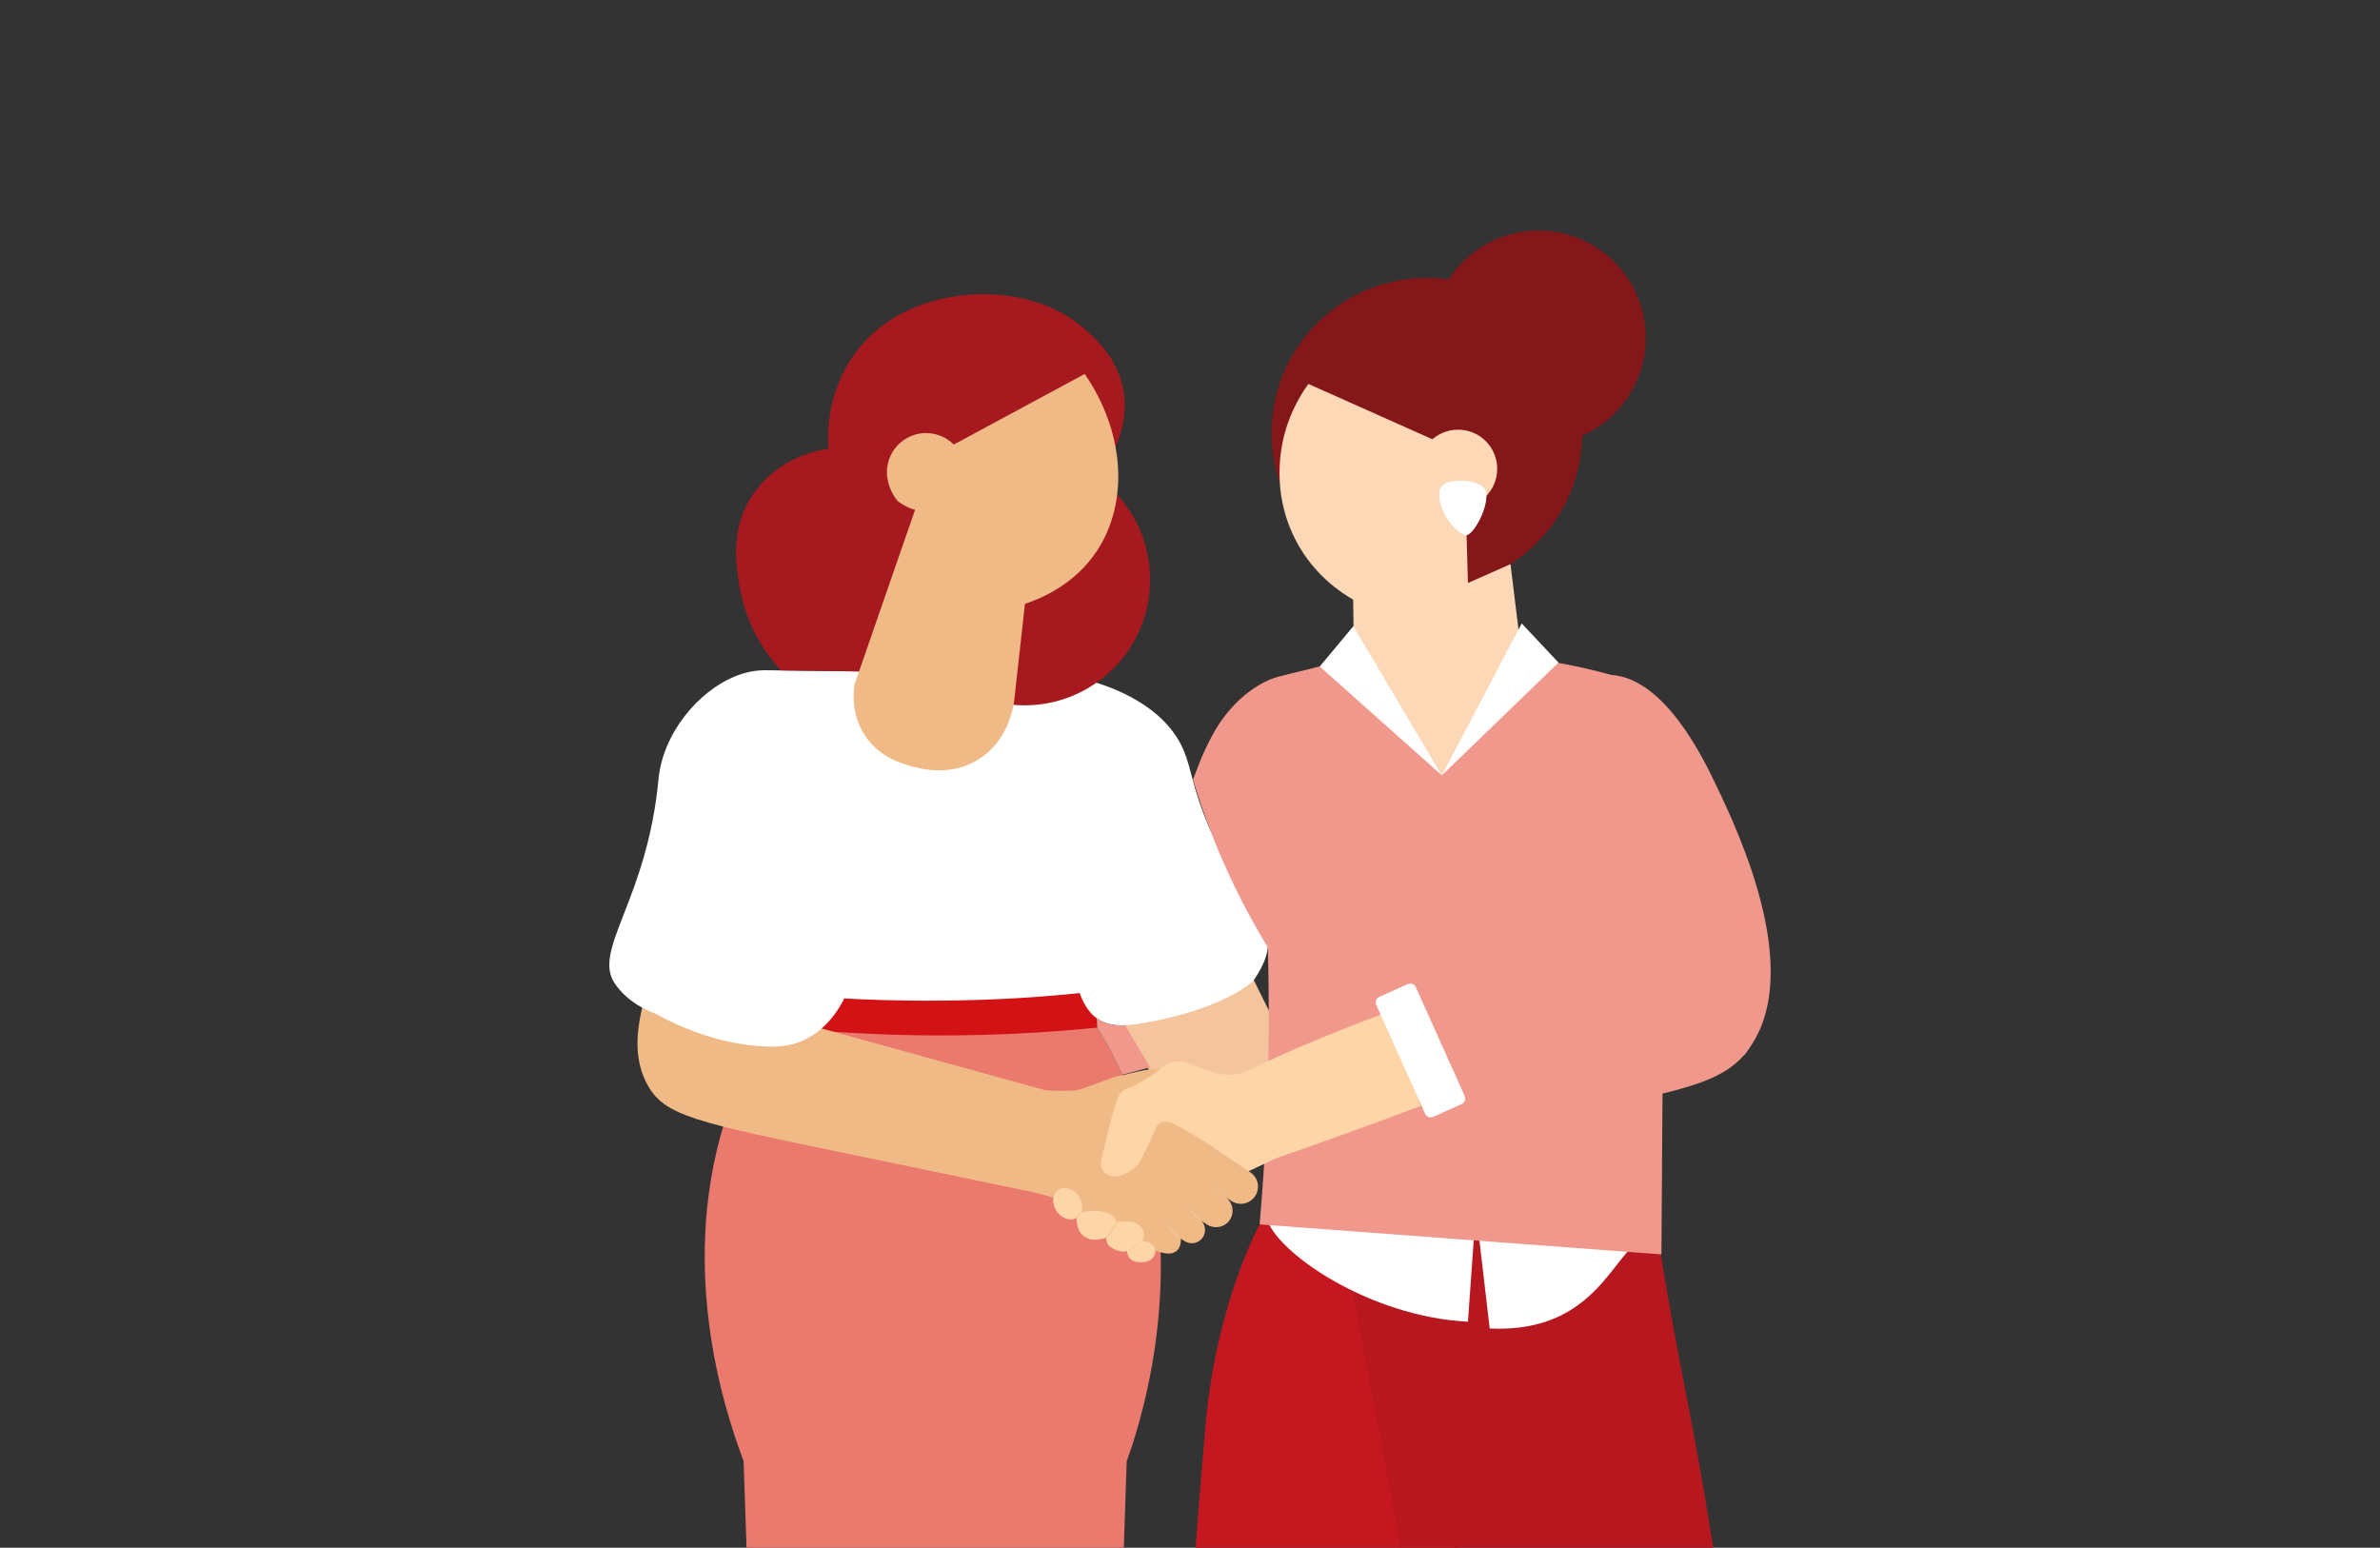 <?xml version="1.0" encoding="utf-8"?>
<svg xmlns="http://www.w3.org/2000/svg" xmlns:xlink="http://www.w3.org/1999/xlink" version="1.1" id="Calque_1_-_copie_2" x="0px" y="0px" viewBox="0 0 2848 1852" style="enable-background:new 0 0 2848 1852;">
<rect x="0" y="0" width="2848" height="1852" fill="#333333" stroke="none"/>
<style type="text/css">
	.st0{fill:#E24E4D;}
	.st1{fill:#ED6869;}
	.st2{fill:#D93239;}
	.st3{fill:#EA7A6E;}
	.st4{fill:#D31216;}
	.st5{fill:#F0BA87;}
	.st6{fill:#F4C49C;}
	.st7{fill:#841719;}
	.st8{fill:#FFFFFF;}
	.st9{fill:#CE8B00;}
	.st10{fill:#A6191E;}
	.st11{display:none;fill:#D31216;}
	.st12{fill:#C4171F;}
	.st13{fill:#B71820;}
	.st14{fill:#F4A49B;}
	.st15{fill:#F1988C;}
	.st16{fill:#FCD8B6;}
	.st17{fill:#CB1315;}
	.st18{fill:#FDD5A7;}
	.st19{fill:#96191D;}
</style>
<g>
	<path class="st2" d="M1255.32,1228.41c-24.65-8.3-52.34-15.7-82.84-20.74c-22.41-3.7-43.9-5.74-64.29-6.53&#xD;&#xA;		c59.43-2.32,109.58,5.98,145.71,14.83C1254.4,1220.1,1254.86,1224.23,1255.32,1228.41z"/>
	<path class="st3" d="M1348.26,1748.48c-1.17,35.35-2.38,70.67-3.55,106.03H893.43c-1.17-35.35-2.38-70.67-3.62-106.03&#xD;&#xA;		c-12.8-35.43-77.98-204.72-27.84-388.55c11.88-43.62,27.55-79.58,43.23-108.37c7.31-13.4,14.61-25.25,21.49-35.57h377.63&#xD;&#xA;		c2.8,4.22,5.67,8.65,8.58,13.37c11.84,19.15,24.33,42.48,35.71,70.21c7.45,18.19,14.43,38.3,20.46,60.36&#xD;&#xA;		C1419.22,1543.76,1361.13,1713.05,1348.26,1748.48z"/>
	<path class="st4" d="M1312.91,1229.36c0,0.21,0,0.32,0,0.32c-13.12,1.31-26.49,2.52-40.18,3.58c-40.14,3.16-82.66,5.21-127.34,5.67&#xD;&#xA;		c-70.46,0.71-135.89-2.59-195.39-8.23c-6.42-0.6-12.73-1.24-19.01-1.88c1.03-4.29,2.06-8.55,3.09-12.84&#xD;&#xA;		c2.09-8.83,4.22-17.66,6.31-26.45c0,0,240.57-1.84,332.34-1.38c7.45,0.04,13.9,0.07,19.18,0.14c0.04,0,0.04,0,0.07,0h0.04&#xD;&#xA;		c6.88,0.11,11.74,0.21,14.08,0.39c3.72,11.17,5.39,21.95,6.17,29.68C1312.84,1224.15,1312.91,1228.19,1312.91,1229.36z"/>
	<path class="st5" d="M774.52,1297.61c20.32,37.77,57.17,45.14,245,83.98c103.67,21.44,182.49,37.81,209.11,43.35&#xD;&#xA;		c8.89-39.71,17.79-79.42,26.68-119.13c-119.09-32.87-238.19-65.75-357.28-98.62c39.83-53.91,54.44-103.17,60.55-133.15&#xD;&#xA;		c6.51-31.93,15.37-72.87-6.34-92.28c-20.47-18.3-50.58-9.83-55.04-8.5c-30.86,9.2-50.23,38.39-71.96,86.53&#xD;&#xA;		C774.53,1172.11,745.18,1243.08,774.52,1297.61z"/>
	<path class="st6" d="M1548.85,1271.01c-45.06,25.66-90.12,51.28-135.22,76.94c-6.56-11.48-17.72-31.03-32.63-57.09&#xD;&#xA;		c-9.8-17.14-21.22-37.1-34.04-59.46c-9.51-16.66-19.81-34.65-30.8-53.83c2.99-1.48,6.01-2.96,9.08-4.37&#xD;&#xA;		c3.06-1.41,6.2-2.81,9.33-4.11c44.38-18.44,90.48-32.25,136.4-45.95c1.41-0.41,2.81-0.81,4.18-1.22&#xD;&#xA;		c9,18.25,18.05,36.51,27.09,54.76C1517.77,1208.1,1533.29,1239.54,1548.85,1271.01z"/>
	<g>
		<circle class="st7" cx="1841.16" cy="404.2" r="128.28"/>
		
			<ellipse transform="matrix(0.707 -0.707 0.707 0.707 133.725 1359.293)" class="st7" cx="1707.67" cy="518.23" rx="185.91" ry="185.91"/>
	</g>
	<g>
		<path class="st8" d="M1499.36,1174.36c-0.04,0.04-0.07,0.11-0.11,0.14c-34.93,27.8-88.69,41.6-119.26,47.55&#xD;&#xA;			c-14.22,2.77-23.44,3.87-23.44,3.87c-3.08,0.32-6.49,0.67-10.07,0.85c-10.67,0.64-23.16-0.25-34.22-8.4&#xD;&#xA;			c-7.84-5.71-14.96-15.07-20.28-30.07c-0.04,0-0.04,0-0.07,0c-6.35,0.67-12.77,1.31-19.18,1.92&#xD;&#xA;			c-138.49,13.01-262.41,4.47-262.41,4.47l0,0c-5.79,11.74-21.36,39.04-52.53,51.7c-12.49,5.07-26.82,7.52-52.58,5.18&#xD;&#xA;			c-25.56-2.32-68.86-9.95-120.28-38.33c-12.91-4.82-34.36-14.89-48.97-35.96c-28.05-40.32,38.4-99.54,52.06-245.14&#xD;&#xA;			c5-53.44,46.7-105.14,92.87-123.3c5.57-2.2,11.24-3.9,16.92-5.07c8.96-1.85,16.02-1.76,19.26-1.74&#xD;&#xA;			c48.23,0.35,112.14,1.41,112.14,1.41c6.32,12.79,19.33,34.71,43.76,52.81c9.87,7.31,26.24,19.44,45.87,21.73&#xD;&#xA;			c33.96,3.97,70.43-22.35,94.16-63.38c17.55-4.33,49.93-9.77,88.13-0.6c9.81,2.35,89.99,22.73,115.49,84.38&#xD;&#xA;			c9.57,23.13,9.87,43.08,29.54,90c3.04,7.24,6.86,14.92,12.16,23.87C1512.94,1104.61,1536.56,1119.39,1499.36,1174.36z"/>
		<path class="st9" d="M1200.77,888.71L1200.77,888.71L1200.77,888.71z M1232.75,859.02&#xD;&#xA;			C1232.75,859.02,1232.75,859.02,1232.75,859.02C1232.75,859.02,1232.75,859.02,1232.75,859.02z M1233.51,858.1L1233.51,858.1&#xD;&#xA;			L1233.51,858.1z M1239.08,844.87C1239.08,844.87,1239.08,844.87,1239.08,844.87S1239.08,844.87,1239.08,844.87z M1258.06,821.8&#xD;&#xA;			L1258.06,821.8L1258.06,821.8z M1271.45,811.78L1271.45,811.78L1271.45,811.78z M1276.13,798.12&#xD;&#xA;			C1276.13,798.12,1276.13,798.12,1276.13,798.12C1276.12,798.12,1276.13,798.12,1276.13,798.12z"/>
		<path class="st9" d="M941.24,821.07L941.24,821.07L941.24,821.07z M924.22,801.09C924.22,801.09,924.22,801.1,924.22,801.09&#xD;&#xA;			C924.22,801.1,924.22,801.09,924.22,801.09z"/>
	</g>
	<g>
		
			<ellipse transform="matrix(0.707 -0.707 0.707 0.707 -131.31 1070.149)" class="st10" cx="1226.13" cy="693.58" rx="150.41" ry="150.41"/>
		<path class="st11" d="M1594.65,1237.23c1.06,48.33-27.98,91.45-70.18,105.25c-3.01,0.99-6.06,1.81-9.15,2.48&#xD;&#xA;			c-31.49,6.84-64.61-3.33-88.48-27.02c-3.65-3.62-7.09-7.55-10.28-11.77c-33.72-55.46-67.45-110.89-101.14-166.35&#xD;&#xA;			c-0.11-0.18-0.21-0.39-0.32-0.57c0.04,0.32,0.04,0.67,0.07,0.99c13.95,125.46,30.52,164.14,14.47,218.48&#xD;&#xA;			c-3.46,11.72-10,28.69-23.52,47.79c-136.84,4.06-273.68,8.13-410.53,12.19c-4.06-57.11-8.12-114.23-12.18-171.34&#xD;&#xA;			c-10.29-32.67-20.58-65.34-30.87-98.01c-2.31-0.74-4.61-1.49-6.91-2.23c-32.91-10.6-65.82-21.17-98.72-31.77&#xD;&#xA;			c1.14-9.93,2.7-22.87,4.82-37.94c0,0,2.77-20,5.92-38.51c6.1-35.53,14.57-75.78,26.38-114.61c5-16.42,15.67-48.37,38.58-73.58&#xD;&#xA;			c22.94-25.25,50.07-37.7,55.28-40.04c13.12-5.85,24.18-8.97,46.49-14.89c22.98-6.13,42.34-10.04,55.96-12.48&#xD;&#xA;			c80.21-2.34,160.39-4.72,240.57-7.09c25.96,7.02,47.09,12.31,61.42,15.85c30.18,7.41,36.24,8.33,47.38,13.97&#xD;&#xA;			c24.61,12.45,39.47,30.43,46.49,39.11c4.4,5.43,14.47,18.58,28.05,49.36c1.35,3.09,2.48,5.78,3.51,8.26&#xD;&#xA;			c3.44,8.51,5.46,14.22,7.23,19.04c1.95,5.28,4.89,12.87,9.04,22.16c29.75,38.05,61.31,82.98,91.95,135&#xD;&#xA;			C1549.4,1135.71,1575,1189.43,1594.65,1237.23z"/>
		<g>
			<path class="st10" d="M1302.22,397.44c12.07,11.28,35.85,33.29,42.15,70.25c7.86,46.1-17.12,82.05-23.09,90.19&#xD;&#xA;				c-52.13,13.8-104.27,27.6-156.4,41.4c-31.65,48.73-63.3,97.47-94.96,146.2c-13.58,19.32-27.16,38.63-40.74,57.95&#xD;&#xA;				c-31.59-0.4-63.18-0.8-94.77-1.21c-13.71-15.05-41.11-49.48-49.51-100.81c-4.09-24.97-11.57-69.82,16.63-110.5&#xD;&#xA;				c31.68-45.69,81.78-52.84,89.85-53.85c-1.15-16.42-2.42-65.47,29.86-111.51c42.56-60.72,110.76-69.56,128.97-71.92&#xD;&#xA;				C1162.61,352.01,1243.72,342.77,1302.22,397.44z"/>
			<path class="st5" d="M1298.02,447.49c-55.71,30.02-111.42,60.03-167.13,90.05c-11.03,21.47-22.06,42.93-33.09,64.4&#xD;&#xA;				c-25.09,72.42-50.19,144.83-75.28,217.25c-1.14,7.36-4.59,35.26,12.92,61.46c16.91,25.29,42.36,32.55,54.21,35.93&#xD;&#xA;				c10.82,3.09,46.68,13.31,80.68-7.56c40.91-25.12,43.92-73.67,44.12-78.16c4.01-36.09,8.03-72.18,12.05-108.27&#xD;&#xA;				c19.43-6.46,58.78-22.89,85.34-62.23C1351.3,601.89,1346.13,517.2,1298.02,447.49z"/>
		</g>
	</g>
	<g>
		<g>
			<g>
				<path class="st12" d="M1430.72,1852c3.86-52.08,7.86-101.84,12.04-148.31c13.06-145.16,64.58-238.59,64.58-238.59h208.58&#xD;&#xA;					l29.52,386.9H1430.72z"/>
				<path class="st13" d="M1676.44,1852l-70.36-373.01h377.57c29.48,180.82,40.48,207.37,66.45,373.01H1676.44z"/>
			</g>
		</g>
		<g>
			<path class="st8" d="M1764.15,1475.25l-7.55,106.28c-118.38-5.79-230.39-83.52-240.76-123.93L1764.15,1475.25z"/>
			<path class="st8" d="M1966.6,1483.42c-35.02,10.1-54.38,112.59-183.97,106.25l-13.09-112.07L1966.6,1483.42z"/>
		</g>
		<path class="st14" d="M2042.11,1091.79c10.32,49.86,19.22,99.99,27.66,150.19c1.37,8.15,2.54,16.37,3.64,24.63&#xD;&#xA;			c4.34-1.14,8.67-2.28,13.01-3.42c2.99-2.97,5.38-6.53,7.37-10.43c-14.22-46.79-27.77-93.77-42.17-140.5&#xD;&#xA;			c-5.08-16.5-10.34-32.96-15.78-49.37C2037.98,1072.51,2040.11,1082.13,2042.11,1091.79z"/>
		<path class="st15" d="M2035.02,1248.05c-8.27-49.08-17-98.1-27.1-146.84c-20.61-99.48-49.09-196.84-79.79-293.61&#xD;&#xA;			c-2.22-0.6-4.51-1.21-6.99-1.87c-23.09-6.13-42.55-10.07-56.28-12.52c-80.67-2.38-161.31-4.79-241.99-7.16&#xD;&#xA;			c-26.1,7.06-47.34,12.38-61.77,15.92c-30.35,7.45-36.45,8.4-47.66,14.08c-24.75,12.52-39.72,30.6-46.74,39.33&#xD;&#xA;			c-4.43,5.5-14.57,18.72-28.26,49.65c0,0-1.94,4.54-10.87,27.68c4.77,15.94,10.17,32.33,16.3,49.08&#xD;&#xA;			c21.42,58.5,47.21,109.06,73.25,151.81c1.88,66.63,1.56,137.23-1.81,211.37c-1.88,41.32-4.59,81.39-7.98,120.14&#xD;&#xA;			c160.25,11.95,320.54,23.9,480.78,35.89c0.5-70.78,0.99-141.56,1.45-212.34c16.5-4.33,32.99-8.67,49.48-13.01&#xD;&#xA;			C2037.85,1266.39,2036.55,1257.17,2035.02,1248.05z"/>
		<g>
			<path class="st16" d="M1565.67,459.4c62.17,27.75,124.34,55.51,186.52,83.26c1.47,51.65,2.94,103.3,4.41,154.95&#xD;&#xA;				c16.97-7.51,33.93-15.03,50.9-22.54c4.17,33.95,8.34,67.91,12.51,101.86c-31.54,50.28-63.08,100.56-94.63,150.84&#xD;&#xA;				c-35.23-59.03-70.45-118.07-105.68-177.1c-0.15-11.04-0.29-22.08-0.44-33.12l0,0c-14.68-8.4-46.75-29.46-68.26-70.14&#xD;&#xA;				c-26.84-50.76-19.99-99.44-16.3-117.7C1541.38,496.62,1556.04,472.71,1565.67,459.4z"/>
			<path class="st8" d="M1619.52,749.29c35.29,59.49,70.58,118.98,105.87,178.48c31.85-60.58,63.71-121.17,95.56-181.75&#xD;&#xA;				c14.68,15.61,29.36,31.23,44.03,46.84c-46.53,44.97-93.06,89.94-139.6,134.91c-48.72-43.41-97.44-86.82-146.15-130.23&#xD;&#xA;				C1592.66,781.45,1606.09,765.37,1619.52,749.29z"/>
		</g>
	</g>
	<g>
		<path class="st5" d="M1301.54,1300.38c-2.02,0.77-4.66,1.66-7.76,2.66c-2.24,0.72-4.07,1.25-5.29,1.49&#xD;&#xA;			c-8.14,1.61-42.19,0.31-42.19,0.31l-22.44,118.48l36.33,9.45c0,0,92.93,52.6,124.28,64.27c31.31,11.64,28.53-14.81,28.53-14.81&#xD;&#xA;			l4.6,2.93c7.4,4.73,17.2,2.55,21.93-4.85c1.94-3.06,2.71-6.5,2.43-9.83c-0.29-3.5-1.72-6.87-4.21-9.53l5.73,3.85&#xD;&#xA;			c9.39,6.34,22,4.11,28.16-5.02c2.58-3.81,3.61-8.25,3.25-12.55c-0.45-5.47-3.16-10.8-7.79-14.5l6.21,4.23&#xD;&#xA;			c9.42,6.34,22.2,3.89,28.53-5.53c2.74-4.03,3.85-8.69,3.48-13.2c-0.49-5.96-3.62-11.7-8.98-15.34l-59.63-40.14&#xD;&#xA;			c0,0-42.1-80.52-49.36-83.48c-7.26-2.96-49.43,8.97-52.58,9.23c-0.38,0.03-1.2,0.27-2.39,0.65&#xD;&#xA;			C1322.11,1292.91,1311.82,1296.64,1301.54,1300.38z"/>
		<path class="st18" d="M1717.36,1316.84c-39.39,14.99-79.51,29.83-120.35,44.46c-23.41,8.39-46.68,16.58-69.8,24.58l-0.04,0&#xD;&#xA;			l-33.37,15.77l-57.04-38.44c0,0-31.23-19.53-38.85-20.96c-5.81-1.09-10.4,2.08-12.26,3.67c-0.55,0.46-0.96,1.02-1.26,1.67&#xD;&#xA;			c-2.71,6.02-18.24,40.62-22.08,45.64c-1.76,2.27-20.71,19.09-34.98,13.22c-14.26-5.87-9.03-20.64-9.03-20.64l4.62-18.8&#xD;&#xA;			c0,0,11.71-52.91,18.13-59.24c6.42-6.36,10.83-6.2,15-8.04c4.17-1.85,25.3-14.62,26.36-15.82c1.02-1.2,10.53-8.55,13.92-10.54&#xD;&#xA;			c3.4-1.96,4.99-3.41,14.94-3.29c9.95,0.12,19.21,5.74,24.99,7.7c5.81,1.93,18.32,8.04,32.94,8.13c7.44,0.05,13.72-1.1,18.13-2.23&#xD;&#xA;			c21.25-10.12,43.31-20.15,66.17-30.02c36.32-15.67,71.62-29.61,105.66-42.02c9.93,7.1,27.23,21.43,40.64,45.36&#xD;&#xA;			C1713.6,1281.66,1716.62,1304.58,1717.36,1316.84z"/>
		<g>
			
				<ellipse transform="matrix(0.822 -0.57 0.57 0.822 -593.191 984.136)" class="st18" cx="1277.05" cy="1440.59" rx="15.86" ry="19.64"/>
			<path class="st18" d="M1326.18,1489.6c0,0-4.18-6.62-1.68-9c2.5-2.39,11.91-18.12,11.91-18.12s19.87-4.64,28.27,5.16&#xD;&#xA;				c8.41,9.81,1.92,17.56,1.92,17.56s-10.92,13.09-22.7,12.38S1326.18,1489.6,1326.18,1489.6z"/>
			<path class="st18" d="M1336.2,1461.82c-0.09-0.26-0.18-0.53-0.29-0.8c-7.13-18.25-42.91-10.31-42.92-10.31&#xD;&#xA;				c-0.99,2.42-2.58,4.51-4.76,6.02c-0.3,21.04,11.91,24.9,17.12,26.31c2.27,0.61,11.35,0.79,18.44-2.14&#xD;&#xA;				C1332.01,1477.51,1339.39,1471.29,1336.2,1461.82z"/>
			<path class="st18" d="M1372.92,1509.43c0,0-22.84,6.05-24.25-12.08s17.93-12.14,17.93-12.14s11.55,0.17,14.87,7.49&#xD;&#xA;				S1379.49,1507.29,1372.92,1509.43z"/>
			
				<ellipse transform="matrix(0.822 -0.57 0.57 0.822 -593.191 984.136)" class="st18" cx="1277.05" cy="1440.59" rx="15.86" ry="19.64"/>
		</g>
		<g>
			<g>
				<defs>
					<polygon id="SVGID_1_" points="1658.51,1381.32 1562.99,1416.57 1546.13,1422.79 1481.45,1247.53 1642.52,1188.08"/>
				</defs>
				<clipPath id="SVGID_00000152242228166110711530000008301198837963140997_">
					<use xlink:href="#SVGID_1_" style="overflow:visible;"/>
				</clipPath>
			</g>
		</g>
		<g>
			<g>
				<path class="st18" d="M1467.13,1432.8c-6.6-4.65-12.94-9.68-18.97-15.06L1467.13,1432.8z"/>
				<path class="st18" d="M1437.92,1461.07c-3.01-1.84-5.55-4.35-8.06-6.83c-3.1-3.06-6.2-6.12-9.1-9.37L1437.92,1461.07z"/>
				<path class="st18" d="M1412.96,1482.23c-1.63-0.76-3.01-1.95-4.36-3.14c-5.59-4.94-10.91-10.18-15.95-15.68L1412.96,1482.23z"/>
			</g>
			<g>
				<path class="st5" d="M1348.71,1497.15c1.15-0.29,2.55-1.4,3.87-1.94c0.87-0.35,1.65-0.91,2.41-1.46&#xD;&#xA;					c3.88-2.79,7.73-5.77,11.61-8.56L1348.71,1497.15z"/>
				<path class="st5" d="M1324.5,1480.6c1.38-1.09,2.61-2.52,3.69-4.16c0.35-0.53,1.24-2.08,1.61-2.59c0.63-0.87,2.4-3.26,2.77-3.89&#xD;&#xA;					c1.36-2.27,0.87-1.36,2.23-3.63c0.87-1.45,1.49-1.56,1.6-3.85L1324.5,1480.6z"/>
				<path class="st5" d="M1288.23,1456.76c0.77-0.48,1.07-0.84,1.64-1.24c0.73-0.5,1.22-1.27,1.7-2.02&#xD;&#xA;					c0.57-0.91,0.86-1.88,1.43-2.79L1288.23,1456.76z"/>
			</g>
		</g>
	</g>
	<path class="st15" d="M2086.1,1263.37c-28.12,32.34-79.19,42.55-181.14,63.12c-81.17,16.38-149.86,20.6-196.88,21.45&#xD;&#xA;		c-0.28-0.85-0.57-1.7-0.82-2.55c-12.84-39.65-25.64-79.26-38.48-118.9c1.38-0.5,2.77-0.99,4.15-1.49&#xD;&#xA;		c83.33-30,166.7-60,250.04-89.97c-37.06-55.64-76.63-138.09-68.87-232.2c1.98-24.05,4.32-67.21,34.33-86.24&#xD;&#xA;		c16.62-10.54,34.7-9.32,39.69-8.98c64.57,4.35,110.66,100.96,125.53,132.14C2080.07,995.11,2165,1172.63,2086.1,1263.37z"/>
	<path class="st8" d="M1749.04,1321.16l-34,15.28c-3.69,1.66-8.02,0.01-9.68-3.68l-58.51-130.22c-1.66-3.69-0.01-8.02,3.68-9.68&#xD;&#xA;		l34-15.28c3.69-1.66,8.02-0.01,9.68,3.68l58.51,130.22C1754.38,1315.17,1752.73,1319.5,1749.04,1321.16z"/>
	<path class="st15" d="M1376.15,1277.17c-5.68,1.57-11.4,3.13-17.16,4.67c-5.4,1.45-10.78,2.87-16.13,4.27&#xD;&#xA;		c-4.85-10.91-10.44-22.38-16.9-34.24c-4.32-7.94-8.69-15.44-13.05-22.51c0-1.17-0.07-5.21-0.64-10.99&#xD;&#xA;		c11.06,8.16,23.55,9.04,34.22,8.4c2.2,3.73,10.77,18.29,12.97,22.03C1362.93,1254.7,1372.68,1271.27,1376.15,1277.17z"/>
	<path class="st16" d="M1791.62,560.99c0,25.87-20.97,46.83-46.83,46.83c-25.87,0-46.83-20.97-46.83-46.83&#xD;&#xA;		c0-25.87,20.97-46.83,46.83-46.83C1770.65,514.16,1791.62,535.12,1791.62,560.99"/>
	<path class="st8" d="M1777.55,586.55c6.51,16.48-15.5,57.46-24.67,53.79c-19.51-7.82-36.17-42.22-29.14-56.34&#xD;&#xA;		C1730.78,569.87,1772.56,573.9,1777.55,586.55"/>
	<path class="st5" d="M1155.02,565.06c0,36.83-42.51,63.73-81.14,34.31c-29.42-38.63-2.52-81.14,34.31-81.14&#xD;&#xA;		C1134.05,518.23,1155.02,539.19,1155.02,565.06"/>
</g>
</svg>